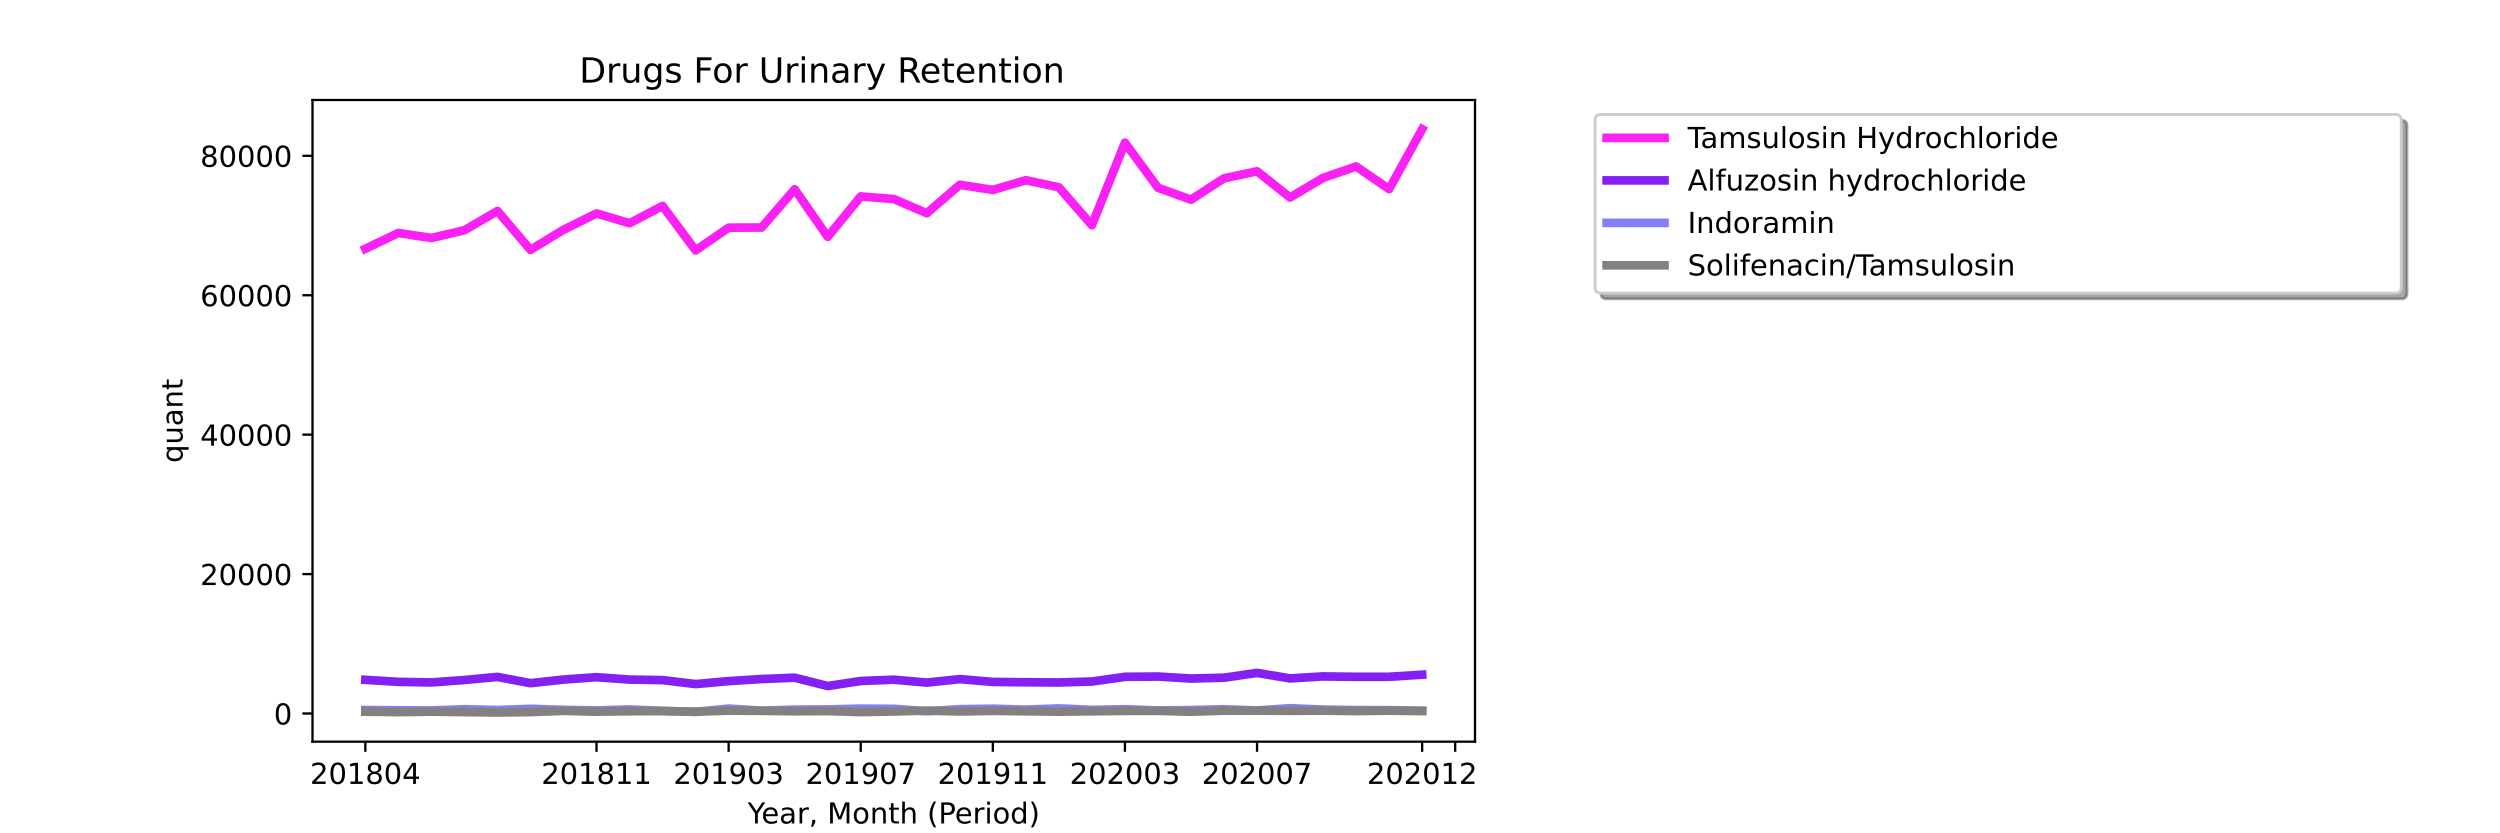 <?xml version="1.0" encoding="utf-8" standalone="no"?>
<!DOCTYPE svg PUBLIC "-//W3C//DTD SVG 1.1//EN"
  "http://www.w3.org/Graphics/SVG/1.1/DTD/svg11.dtd">
<!-- Created with matplotlib (https://matplotlib.org/) -->
<svg height="288pt" version="1.1" viewBox="0 0 864 288" width="864pt" xmlns="http://www.w3.org/2000/svg" xmlns:xlink="http://www.w3.org/1999/xlink">
 <defs>
  <style type="text/css">*{stroke-linecap:butt;stroke-linejoin:round;}</style>
 </defs>
 <g id="figure_1">
  <g id="patch_1">
   <path d="M 0 288 
L 864 288 
L 864 0 
L 0 0 
z
" style="fill:#ffffff;"/>
  </g>
  <g id="axes_1">
   <g id="patch_2">
    <path d="M 108 256.32 
L 509.76 256.32 
L 509.76 34.56 
L 108 34.56 
z
" style="fill:#ffffff;"/>
   </g>
   <g id="matplotlib.axis_1">
    <g id="xtick_1">
     <g id="line2d_1">
      <defs>
       <path d="M 0 0 
L 0 3.5 
" id="m5c13d65e2d" style="stroke:#000000;stroke-width:0.8;"/>
      </defs>
      <g>
       <use style="stroke:#000000;stroke-width:0.8;" x="126.262" xlink:href="#m5c13d65e2d" y="256.32"/>
      </g>
     </g>
     <g id="text_1">
      <!-- 201804 -->
      <g transform="translate(107.174 270.918)scale(0.1 -0.1)">
       <defs>
        <path d="M 19.188 8.297 
L 53.609 8.297 
L 53.609 0 
L 7.328 0 
L 7.328 8.297 
Q 12.938 14.109 22.625 23.891 
Q 32.328 33.688 34.812 36.531 
Q 39.547 41.844 41.422 45.531 
Q 43.312 49.219 43.312 52.781 
Q 43.312 58.594 39.234 62.25 
Q 35.156 65.922 28.609 65.922 
Q 23.969 65.922 18.812 64.312 
Q 13.672 62.703 7.812 59.422 
L 7.812 69.391 
Q 13.766 71.781 18.938 73 
Q 24.125 74.219 28.422 74.219 
Q 39.75 74.219 46.484 68.547 
Q 53.219 62.891 53.219 53.422 
Q 53.219 48.922 51.531 44.891 
Q 49.859 40.875 45.406 35.406 
Q 44.188 33.984 37.641 27.219 
Q 31.109 20.453 19.188 8.297 
z
" id="DejaVuSans-50"/>
        <path d="M 31.781 66.406 
Q 24.172 66.406 20.328 58.906 
Q 16.5 51.422 16.5 36.375 
Q 16.5 21.391 20.328 13.891 
Q 24.172 6.391 31.781 6.391 
Q 39.453 6.391 43.281 13.891 
Q 47.125 21.391 47.125 36.375 
Q 47.125 51.422 43.281 58.906 
Q 39.453 66.406 31.781 66.406 
z
M 31.781 74.219 
Q 44.047 74.219 50.516 64.516 
Q 56.984 54.828 56.984 36.375 
Q 56.984 17.969 50.516 8.266 
Q 44.047 -1.422 31.781 -1.422 
Q 19.531 -1.422 13.062 8.266 
Q 6.594 17.969 6.594 36.375 
Q 6.594 54.828 13.062 64.516 
Q 19.531 74.219 31.781 74.219 
z
" id="DejaVuSans-48"/>
        <path d="M 12.406 8.297 
L 28.516 8.297 
L 28.516 63.922 
L 10.984 60.406 
L 10.984 69.391 
L 28.422 72.906 
L 38.281 72.906 
L 38.281 8.297 
L 54.391 8.297 
L 54.391 0 
L 12.406 0 
z
" id="DejaVuSans-49"/>
        <path d="M 31.781 34.625 
Q 24.75 34.625 20.719 30.859 
Q 16.703 27.094 16.703 20.516 
Q 16.703 13.922 20.719 10.156 
Q 24.75 6.391 31.781 6.391 
Q 38.812 6.391 42.859 10.172 
Q 46.922 13.969 46.922 20.516 
Q 46.922 27.094 42.891 30.859 
Q 38.875 34.625 31.781 34.625 
z
M 21.922 38.812 
Q 15.578 40.375 12.031 44.719 
Q 8.5 49.078 8.5 55.328 
Q 8.5 64.062 14.719 69.141 
Q 20.953 74.219 31.781 74.219 
Q 42.672 74.219 48.875 69.141 
Q 55.078 64.062 55.078 55.328 
Q 55.078 49.078 51.531 44.719 
Q 48 40.375 41.703 38.812 
Q 48.828 37.156 52.797 32.312 
Q 56.781 27.484 56.781 20.516 
Q 56.781 9.906 50.312 4.234 
Q 43.844 -1.422 31.781 -1.422 
Q 19.734 -1.422 13.25 4.234 
Q 6.781 9.906 6.781 20.516 
Q 6.781 27.484 10.781 32.312 
Q 14.797 37.156 21.922 38.812 
z
M 18.312 54.391 
Q 18.312 48.734 21.844 45.562 
Q 25.391 42.391 31.781 42.391 
Q 38.141 42.391 41.719 45.562 
Q 45.312 48.734 45.312 54.391 
Q 45.312 60.062 41.719 63.234 
Q 38.141 66.406 31.781 66.406 
Q 25.391 66.406 21.844 63.234 
Q 18.312 60.062 18.312 54.391 
z
" id="DejaVuSans-56"/>
        <path d="M 37.797 64.312 
L 12.891 25.391 
L 37.797 25.391 
z
M 35.203 72.906 
L 47.609 72.906 
L 47.609 25.391 
L 58.016 25.391 
L 58.016 17.188 
L 47.609 17.188 
L 47.609 0 
L 37.797 0 
L 37.797 17.188 
L 4.891 17.188 
L 4.891 26.703 
z
" id="DejaVuSans-52"/>
       </defs>
       <use xlink:href="#DejaVuSans-50"/>
       <use x="63.623" xlink:href="#DejaVuSans-48"/>
       <use x="127.246" xlink:href="#DejaVuSans-49"/>
       <use x="190.869" xlink:href="#DejaVuSans-56"/>
       <use x="254.492" xlink:href="#DejaVuSans-48"/>
       <use x="318.115" xlink:href="#DejaVuSans-52"/>
      </g>
     </g>
    </g>
    <g id="xtick_2">
     <g id="line2d_2">
      <g>
       <use style="stroke:#000000;stroke-width:0.8;" x="206.157" xlink:href="#m5c13d65e2d" y="256.32"/>
      </g>
     </g>
     <g id="text_2">
      <!-- 201811 -->
      <g transform="translate(187.07 270.918)scale(0.1 -0.1)">
       <use xlink:href="#DejaVuSans-50"/>
       <use x="63.623" xlink:href="#DejaVuSans-48"/>
       <use x="127.246" xlink:href="#DejaVuSans-49"/>
       <use x="190.869" xlink:href="#DejaVuSans-56"/>
       <use x="254.492" xlink:href="#DejaVuSans-49"/>
       <use x="318.115" xlink:href="#DejaVuSans-49"/>
      </g>
     </g>
    </g>
    <g id="xtick_3">
     <g id="line2d_3">
      <g>
       <use style="stroke:#000000;stroke-width:0.8;" x="251.812" xlink:href="#m5c13d65e2d" y="256.32"/>
      </g>
     </g>
     <g id="text_3">
      <!-- 201903 -->
      <g transform="translate(232.724 270.918)scale(0.1 -0.1)">
       <defs>
        <path d="M 10.984 1.516 
L 10.984 10.5 
Q 14.703 8.734 18.5 7.812 
Q 22.312 6.891 25.984 6.891 
Q 35.75 6.891 40.891 13.453 
Q 46.047 20.016 46.781 33.406 
Q 43.953 29.203 39.594 26.953 
Q 35.25 24.703 29.984 24.703 
Q 19.047 24.703 12.672 31.312 
Q 6.297 37.938 6.297 49.422 
Q 6.297 60.641 12.938 67.422 
Q 19.578 74.219 30.609 74.219 
Q 43.266 74.219 49.922 64.516 
Q 56.594 54.828 56.594 36.375 
Q 56.594 19.141 48.406 8.859 
Q 40.234 -1.422 26.422 -1.422 
Q 22.703 -1.422 18.891 -0.688 
Q 15.094 0.047 10.984 1.516 
z
M 30.609 32.422 
Q 37.25 32.422 41.125 36.953 
Q 45.016 41.5 45.016 49.422 
Q 45.016 57.281 41.125 61.844 
Q 37.25 66.406 30.609 66.406 
Q 23.969 66.406 20.094 61.844 
Q 16.219 57.281 16.219 49.422 
Q 16.219 41.5 20.094 36.953 
Q 23.969 32.422 30.609 32.422 
z
" id="DejaVuSans-57"/>
        <path d="M 40.578 39.312 
Q 47.656 37.797 51.625 33 
Q 55.609 28.219 55.609 21.188 
Q 55.609 10.406 48.188 4.484 
Q 40.766 -1.422 27.094 -1.422 
Q 22.516 -1.422 17.656 -0.516 
Q 12.797 0.391 7.625 2.203 
L 7.625 11.719 
Q 11.719 9.328 16.594 8.109 
Q 21.484 6.891 26.812 6.891 
Q 36.078 6.891 40.938 10.547 
Q 45.797 14.203 45.797 21.188 
Q 45.797 27.641 41.281 31.266 
Q 36.766 34.906 28.719 34.906 
L 20.219 34.906 
L 20.219 43.016 
L 29.109 43.016 
Q 36.375 43.016 40.234 45.922 
Q 44.094 48.828 44.094 54.297 
Q 44.094 59.906 40.109 62.906 
Q 36.141 65.922 28.719 65.922 
Q 24.656 65.922 20.016 65.031 
Q 15.375 64.156 9.812 62.312 
L 9.812 71.094 
Q 15.438 72.656 20.344 73.438 
Q 25.25 74.219 29.594 74.219 
Q 40.828 74.219 47.359 69.109 
Q 53.906 64.016 53.906 55.328 
Q 53.906 49.266 50.438 45.094 
Q 46.969 40.922 40.578 39.312 
z
" id="DejaVuSans-51"/>
       </defs>
       <use xlink:href="#DejaVuSans-50"/>
       <use x="63.623" xlink:href="#DejaVuSans-48"/>
       <use x="127.246" xlink:href="#DejaVuSans-49"/>
       <use x="190.869" xlink:href="#DejaVuSans-57"/>
       <use x="254.492" xlink:href="#DejaVuSans-48"/>
       <use x="318.115" xlink:href="#DejaVuSans-51"/>
      </g>
     </g>
    </g>
    <g id="xtick_4">
     <g id="line2d_4">
      <g>
       <use style="stroke:#000000;stroke-width:0.8;" x="297.466" xlink:href="#m5c13d65e2d" y="256.32"/>
      </g>
     </g>
     <g id="text_4">
      <!-- 201907 -->
      <g transform="translate(278.379 270.918)scale(0.1 -0.1)">
       <defs>
        <path d="M 8.203 72.906 
L 55.078 72.906 
L 55.078 68.703 
L 28.609 0 
L 18.312 0 
L 43.219 64.594 
L 8.203 64.594 
z
" id="DejaVuSans-55"/>
       </defs>
       <use xlink:href="#DejaVuSans-50"/>
       <use x="63.623" xlink:href="#DejaVuSans-48"/>
       <use x="127.246" xlink:href="#DejaVuSans-49"/>
       <use x="190.869" xlink:href="#DejaVuSans-57"/>
       <use x="254.492" xlink:href="#DejaVuSans-48"/>
       <use x="318.115" xlink:href="#DejaVuSans-55"/>
      </g>
     </g>
    </g>
    <g id="xtick_5">
     <g id="line2d_5">
      <g>
       <use style="stroke:#000000;stroke-width:0.8;" x="343.121" xlink:href="#m5c13d65e2d" y="256.32"/>
      </g>
     </g>
     <g id="text_5">
      <!-- 201911 -->
      <g transform="translate(324.033 270.918)scale(0.1 -0.1)">
       <use xlink:href="#DejaVuSans-50"/>
       <use x="63.623" xlink:href="#DejaVuSans-48"/>
       <use x="127.246" xlink:href="#DejaVuSans-49"/>
       <use x="190.869" xlink:href="#DejaVuSans-57"/>
       <use x="254.492" xlink:href="#DejaVuSans-49"/>
       <use x="318.115" xlink:href="#DejaVuSans-49"/>
      </g>
     </g>
    </g>
    <g id="xtick_6">
     <g id="line2d_6">
      <g>
       <use style="stroke:#000000;stroke-width:0.8;" x="388.775" xlink:href="#m5c13d65e2d" y="256.32"/>
      </g>
     </g>
     <g id="text_6">
      <!-- 202003 -->
      <g transform="translate(369.688 270.918)scale(0.1 -0.1)">
       <use xlink:href="#DejaVuSans-50"/>
       <use x="63.623" xlink:href="#DejaVuSans-48"/>
       <use x="127.246" xlink:href="#DejaVuSans-50"/>
       <use x="190.869" xlink:href="#DejaVuSans-48"/>
       <use x="254.492" xlink:href="#DejaVuSans-48"/>
       <use x="318.115" xlink:href="#DejaVuSans-51"/>
      </g>
     </g>
    </g>
    <g id="xtick_7">
     <g id="line2d_7">
      <g>
       <use style="stroke:#000000;stroke-width:0.8;" x="434.43" xlink:href="#m5c13d65e2d" y="256.32"/>
      </g>
     </g>
     <g id="text_7">
      <!-- 202007 -->
      <g transform="translate(415.342 270.918)scale(0.1 -0.1)">
       <use xlink:href="#DejaVuSans-50"/>
       <use x="63.623" xlink:href="#DejaVuSans-48"/>
       <use x="127.246" xlink:href="#DejaVuSans-50"/>
       <use x="190.869" xlink:href="#DejaVuSans-48"/>
       <use x="254.492" xlink:href="#DejaVuSans-48"/>
       <use x="318.115" xlink:href="#DejaVuSans-55"/>
      </g>
     </g>
    </g>
    <g id="xtick_8">
     <g id="line2d_8">
      <g>
       <use style="stroke:#000000;stroke-width:0.8;" x="491.498" xlink:href="#m5c13d65e2d" y="256.32"/>
      </g>
     </g>
     <g id="text_8">
      <!-- 202012 -->
      <g transform="translate(472.411 270.918)scale(0.1 -0.1)">
       <use xlink:href="#DejaVuSans-50"/>
       <use x="63.623" xlink:href="#DejaVuSans-48"/>
       <use x="127.246" xlink:href="#DejaVuSans-50"/>
       <use x="190.869" xlink:href="#DejaVuSans-48"/>
       <use x="254.492" xlink:href="#DejaVuSans-49"/>
       <use x="318.115" xlink:href="#DejaVuSans-50"/>
      </g>
     </g>
    </g>
    <g id="xtick_9">
     <g id="line2d_9">
      <g>
       <use style="stroke:#000000;stroke-width:0.8;" x="502.912" xlink:href="#m5c13d65e2d" y="256.32"/>
      </g>
     </g>
    </g>
    <g id="text_9">
     <!-- Year, Month (Period) -->
     <g transform="translate(258.364 284.597)scale(0.1 -0.1)">
      <defs>
       <path d="M -0.203 72.906 
L 10.406 72.906 
L 30.609 42.922 
L 50.688 72.906 
L 61.281 72.906 
L 35.5 34.719 
L 35.5 0 
L 25.594 0 
L 25.594 34.719 
z
" id="DejaVuSans-89"/>
       <path d="M 56.203 29.594 
L 56.203 25.203 
L 14.891 25.203 
Q 15.484 15.922 20.484 11.062 
Q 25.484 6.203 34.422 6.203 
Q 39.594 6.203 44.453 7.469 
Q 49.312 8.734 54.109 11.281 
L 54.109 2.781 
Q 49.266 0.734 44.188 -0.344 
Q 39.109 -1.422 33.891 -1.422 
Q 20.797 -1.422 13.156 6.188 
Q 5.516 13.812 5.516 26.812 
Q 5.516 40.234 12.766 48.109 
Q 20.016 56 32.328 56 
Q 43.359 56 49.781 48.891 
Q 56.203 41.797 56.203 29.594 
z
M 47.219 32.234 
Q 47.125 39.594 43.094 43.984 
Q 39.062 48.391 32.422 48.391 
Q 24.906 48.391 20.391 44.141 
Q 15.875 39.891 15.188 32.172 
z
" id="DejaVuSans-101"/>
       <path d="M 34.281 27.484 
Q 23.391 27.484 19.188 25 
Q 14.984 22.516 14.984 16.5 
Q 14.984 11.719 18.141 8.906 
Q 21.297 6.109 26.703 6.109 
Q 34.188 6.109 38.703 11.406 
Q 43.219 16.703 43.219 25.484 
L 43.219 27.484 
z
M 52.203 31.203 
L 52.203 0 
L 43.219 0 
L 43.219 8.297 
Q 40.141 3.328 35.547 0.953 
Q 30.953 -1.422 24.312 -1.422 
Q 15.922 -1.422 10.953 3.297 
Q 6 8.016 6 15.922 
Q 6 25.141 12.172 29.828 
Q 18.359 34.516 30.609 34.516 
L 43.219 34.516 
L 43.219 35.406 
Q 43.219 41.609 39.141 45 
Q 35.062 48.391 27.688 48.391 
Q 23 48.391 18.547 47.266 
Q 14.109 46.141 10.016 43.891 
L 10.016 52.203 
Q 14.938 54.109 19.578 55.047 
Q 24.219 56 28.609 56 
Q 40.484 56 46.344 49.844 
Q 52.203 43.703 52.203 31.203 
z
" id="DejaVuSans-97"/>
       <path d="M 41.109 46.297 
Q 39.594 47.172 37.812 47.578 
Q 36.031 48 33.891 48 
Q 26.266 48 22.188 43.047 
Q 18.109 38.094 18.109 28.812 
L 18.109 0 
L 9.078 0 
L 9.078 54.688 
L 18.109 54.688 
L 18.109 46.188 
Q 20.953 51.172 25.484 53.578 
Q 30.031 56 36.531 56 
Q 37.453 56 38.578 55.875 
Q 39.703 55.766 41.062 55.516 
z
" id="DejaVuSans-114"/>
       <path d="M 11.719 12.406 
L 22.016 12.406 
L 22.016 4 
L 14.016 -11.625 
L 7.719 -11.625 
L 11.719 4 
z
" id="DejaVuSans-44"/>
       <path id="DejaVuSans-32"/>
       <path d="M 9.812 72.906 
L 24.516 72.906 
L 43.109 23.297 
L 61.812 72.906 
L 76.516 72.906 
L 76.516 0 
L 66.891 0 
L 66.891 64.016 
L 48.094 14.016 
L 38.188 14.016 
L 19.391 64.016 
L 19.391 0 
L 9.812 0 
z
" id="DejaVuSans-77"/>
       <path d="M 30.609 48.391 
Q 23.391 48.391 19.188 42.75 
Q 14.984 37.109 14.984 27.297 
Q 14.984 17.484 19.156 11.844 
Q 23.344 6.203 30.609 6.203 
Q 37.797 6.203 41.984 11.859 
Q 46.188 17.531 46.188 27.297 
Q 46.188 37.016 41.984 42.703 
Q 37.797 48.391 30.609 48.391 
z
M 30.609 56 
Q 42.328 56 49.016 48.375 
Q 55.719 40.766 55.719 27.297 
Q 55.719 13.875 49.016 6.219 
Q 42.328 -1.422 30.609 -1.422 
Q 18.844 -1.422 12.172 6.219 
Q 5.516 13.875 5.516 27.297 
Q 5.516 40.766 12.172 48.375 
Q 18.844 56 30.609 56 
z
" id="DejaVuSans-111"/>
       <path d="M 54.891 33.016 
L 54.891 0 
L 45.906 0 
L 45.906 32.719 
Q 45.906 40.484 42.875 44.328 
Q 39.844 48.188 33.797 48.188 
Q 26.516 48.188 22.312 43.547 
Q 18.109 38.922 18.109 30.906 
L 18.109 0 
L 9.078 0 
L 9.078 54.688 
L 18.109 54.688 
L 18.109 46.188 
Q 21.344 51.125 25.703 53.562 
Q 30.078 56 35.797 56 
Q 45.219 56 50.047 50.172 
Q 54.891 44.344 54.891 33.016 
z
" id="DejaVuSans-110"/>
       <path d="M 18.312 70.219 
L 18.312 54.688 
L 36.812 54.688 
L 36.812 47.703 
L 18.312 47.703 
L 18.312 18.016 
Q 18.312 11.328 20.141 9.422 
Q 21.969 7.516 27.594 7.516 
L 36.812 7.516 
L 36.812 0 
L 27.594 0 
Q 17.188 0 13.234 3.875 
Q 9.281 7.766 9.281 18.016 
L 9.281 47.703 
L 2.688 47.703 
L 2.688 54.688 
L 9.281 54.688 
L 9.281 70.219 
z
" id="DejaVuSans-116"/>
       <path d="M 54.891 33.016 
L 54.891 0 
L 45.906 0 
L 45.906 32.719 
Q 45.906 40.484 42.875 44.328 
Q 39.844 48.188 33.797 48.188 
Q 26.516 48.188 22.312 43.547 
Q 18.109 38.922 18.109 30.906 
L 18.109 0 
L 9.078 0 
L 9.078 75.984 
L 18.109 75.984 
L 18.109 46.188 
Q 21.344 51.125 25.703 53.562 
Q 30.078 56 35.797 56 
Q 45.219 56 50.047 50.172 
Q 54.891 44.344 54.891 33.016 
z
" id="DejaVuSans-104"/>
       <path d="M 31 75.875 
Q 24.469 64.656 21.281 53.656 
Q 18.109 42.672 18.109 31.391 
Q 18.109 20.125 21.312 9.062 
Q 24.516 -2 31 -13.188 
L 23.188 -13.188 
Q 15.875 -1.703 12.234 9.375 
Q 8.594 20.453 8.594 31.391 
Q 8.594 42.281 12.203 53.312 
Q 15.828 64.359 23.188 75.875 
z
" id="DejaVuSans-40"/>
       <path d="M 19.672 64.797 
L 19.672 37.406 
L 32.078 37.406 
Q 38.969 37.406 42.719 40.969 
Q 46.484 44.531 46.484 51.125 
Q 46.484 57.672 42.719 61.234 
Q 38.969 64.797 32.078 64.797 
z
M 9.812 72.906 
L 32.078 72.906 
Q 44.344 72.906 50.609 67.359 
Q 56.891 61.812 56.891 51.125 
Q 56.891 40.328 50.609 34.812 
Q 44.344 29.297 32.078 29.297 
L 19.672 29.297 
L 19.672 0 
L 9.812 0 
z
" id="DejaVuSans-80"/>
       <path d="M 9.422 54.688 
L 18.406 54.688 
L 18.406 0 
L 9.422 0 
z
M 9.422 75.984 
L 18.406 75.984 
L 18.406 64.594 
L 9.422 64.594 
z
" id="DejaVuSans-105"/>
       <path d="M 45.406 46.391 
L 45.406 75.984 
L 54.391 75.984 
L 54.391 0 
L 45.406 0 
L 45.406 8.203 
Q 42.578 3.328 38.25 0.953 
Q 33.938 -1.422 27.875 -1.422 
Q 17.969 -1.422 11.734 6.484 
Q 5.516 14.406 5.516 27.297 
Q 5.516 40.188 11.734 48.094 
Q 17.969 56 27.875 56 
Q 33.938 56 38.25 53.625 
Q 42.578 51.266 45.406 46.391 
z
M 14.797 27.297 
Q 14.797 17.391 18.875 11.75 
Q 22.953 6.109 30.078 6.109 
Q 37.203 6.109 41.297 11.75 
Q 45.406 17.391 45.406 27.297 
Q 45.406 37.203 41.297 42.844 
Q 37.203 48.484 30.078 48.484 
Q 22.953 48.484 18.875 42.844 
Q 14.797 37.203 14.797 27.297 
z
" id="DejaVuSans-100"/>
       <path d="M 8.016 75.875 
L 15.828 75.875 
Q 23.141 64.359 26.781 53.312 
Q 30.422 42.281 30.422 31.391 
Q 30.422 20.453 26.781 9.375 
Q 23.141 -1.703 15.828 -13.188 
L 8.016 -13.188 
Q 14.5 -2 17.703 9.062 
Q 20.906 20.125 20.906 31.391 
Q 20.906 42.672 17.703 53.656 
Q 14.5 64.656 8.016 75.875 
z
" id="DejaVuSans-41"/>
      </defs>
      <use xlink:href="#DejaVuSans-89"/>
      <use x="47.834" xlink:href="#DejaVuSans-101"/>
      <use x="109.357" xlink:href="#DejaVuSans-97"/>
      <use x="170.637" xlink:href="#DejaVuSans-114"/>
      <use x="211.75" xlink:href="#DejaVuSans-44"/>
      <use x="243.537" xlink:href="#DejaVuSans-32"/>
      <use x="275.324" xlink:href="#DejaVuSans-77"/>
      <use x="361.604" xlink:href="#DejaVuSans-111"/>
      <use x="422.785" xlink:href="#DejaVuSans-110"/>
      <use x="486.164" xlink:href="#DejaVuSans-116"/>
      <use x="525.373" xlink:href="#DejaVuSans-104"/>
      <use x="588.752" xlink:href="#DejaVuSans-32"/>
      <use x="620.539" xlink:href="#DejaVuSans-40"/>
      <use x="659.553" xlink:href="#DejaVuSans-80"/>
      <use x="716.23" xlink:href="#DejaVuSans-101"/>
      <use x="777.754" xlink:href="#DejaVuSans-114"/>
      <use x="818.867" xlink:href="#DejaVuSans-105"/>
      <use x="846.65" xlink:href="#DejaVuSans-111"/>
      <use x="907.832" xlink:href="#DejaVuSans-100"/>
      <use x="971.309" xlink:href="#DejaVuSans-41"/>
     </g>
    </g>
   </g>
   <g id="matplotlib.axis_2">
    <g id="ytick_1">
     <g id="line2d_10">
      <defs>
       <path d="M 0 0 
L -3.5 0 
" id="m12cbd16303" style="stroke:#000000;stroke-width:0.8;"/>
      </defs>
      <g>
       <use style="stroke:#000000;stroke-width:0.8;" x="108" xlink:href="#m12cbd16303" y="246.587"/>
      </g>
     </g>
     <g id="text_10">
      <!-- 0 -->
      <g transform="translate(94.638 250.386)scale(0.1 -0.1)">
       <use xlink:href="#DejaVuSans-48"/>
      </g>
     </g>
    </g>
    <g id="ytick_2">
     <g id="line2d_11">
      <g>
       <use style="stroke:#000000;stroke-width:0.8;" x="108" xlink:href="#m12cbd16303" y="198.402"/>
      </g>
     </g>
     <g id="text_11">
      <!-- 20000 -->
      <g transform="translate(69.188 202.201)scale(0.1 -0.1)">
       <use xlink:href="#DejaVuSans-50"/>
       <use x="63.623" xlink:href="#DejaVuSans-48"/>
       <use x="127.246" xlink:href="#DejaVuSans-48"/>
       <use x="190.869" xlink:href="#DejaVuSans-48"/>
       <use x="254.492" xlink:href="#DejaVuSans-48"/>
      </g>
     </g>
    </g>
    <g id="ytick_3">
     <g id="line2d_12">
      <g>
       <use style="stroke:#000000;stroke-width:0.8;" x="108" xlink:href="#m12cbd16303" y="150.216"/>
      </g>
     </g>
     <g id="text_12">
      <!-- 40000 -->
      <g transform="translate(69.188 154.016)scale(0.1 -0.1)">
       <use xlink:href="#DejaVuSans-52"/>
       <use x="63.623" xlink:href="#DejaVuSans-48"/>
       <use x="127.246" xlink:href="#DejaVuSans-48"/>
       <use x="190.869" xlink:href="#DejaVuSans-48"/>
       <use x="254.492" xlink:href="#DejaVuSans-48"/>
      </g>
     </g>
    </g>
    <g id="ytick_4">
     <g id="line2d_13">
      <g>
       <use style="stroke:#000000;stroke-width:0.8;" x="108" xlink:href="#m12cbd16303" y="102.031"/>
      </g>
     </g>
     <g id="text_13">
      <!-- 60000 -->
      <g transform="translate(69.188 105.83)scale(0.1 -0.1)">
       <defs>
        <path d="M 33.016 40.375 
Q 26.375 40.375 22.484 35.828 
Q 18.609 31.297 18.609 23.391 
Q 18.609 15.531 22.484 10.953 
Q 26.375 6.391 33.016 6.391 
Q 39.656 6.391 43.531 10.953 
Q 47.406 15.531 47.406 23.391 
Q 47.406 31.297 43.531 35.828 
Q 39.656 40.375 33.016 40.375 
z
M 52.594 71.297 
L 52.594 62.312 
Q 48.875 64.062 45.094 64.984 
Q 41.312 65.922 37.594 65.922 
Q 27.828 65.922 22.672 59.328 
Q 17.531 52.734 16.797 39.406 
Q 19.672 43.656 24.016 45.922 
Q 28.375 48.188 33.594 48.188 
Q 44.578 48.188 50.953 41.516 
Q 57.328 34.859 57.328 23.391 
Q 57.328 12.156 50.688 5.359 
Q 44.047 -1.422 33.016 -1.422 
Q 20.359 -1.422 13.672 8.266 
Q 6.984 17.969 6.984 36.375 
Q 6.984 53.656 15.188 63.938 
Q 23.391 74.219 37.203 74.219 
Q 40.922 74.219 44.703 73.484 
Q 48.484 72.75 52.594 71.297 
z
" id="DejaVuSans-54"/>
       </defs>
       <use xlink:href="#DejaVuSans-54"/>
       <use x="63.623" xlink:href="#DejaVuSans-48"/>
       <use x="127.246" xlink:href="#DejaVuSans-48"/>
       <use x="190.869" xlink:href="#DejaVuSans-48"/>
       <use x="254.492" xlink:href="#DejaVuSans-48"/>
      </g>
     </g>
    </g>
    <g id="ytick_5">
     <g id="line2d_14">
      <g>
       <use style="stroke:#000000;stroke-width:0.8;" x="108" xlink:href="#m12cbd16303" y="53.846"/>
      </g>
     </g>
     <g id="text_14">
      <!-- 80000 -->
      <g transform="translate(69.188 57.645)scale(0.1 -0.1)">
       <use xlink:href="#DejaVuSans-56"/>
       <use x="63.623" xlink:href="#DejaVuSans-48"/>
       <use x="127.246" xlink:href="#DejaVuSans-48"/>
       <use x="190.869" xlink:href="#DejaVuSans-48"/>
       <use x="254.492" xlink:href="#DejaVuSans-48"/>
      </g>
     </g>
    </g>
    <g id="text_15">
     <!-- quant -->
     <g transform="translate(63.108 159.976)rotate(-90)scale(0.1 -0.1)">
      <defs>
       <path d="M 14.797 27.297 
Q 14.797 17.391 18.875 11.75 
Q 22.953 6.109 30.078 6.109 
Q 37.203 6.109 41.297 11.75 
Q 45.406 17.391 45.406 27.297 
Q 45.406 37.203 41.297 42.844 
Q 37.203 48.484 30.078 48.484 
Q 22.953 48.484 18.875 42.844 
Q 14.797 37.203 14.797 27.297 
z
M 45.406 8.203 
Q 42.578 3.328 38.25 0.953 
Q 33.938 -1.422 27.875 -1.422 
Q 17.969 -1.422 11.734 6.484 
Q 5.516 14.406 5.516 27.297 
Q 5.516 40.188 11.734 48.094 
Q 17.969 56 27.875 56 
Q 33.938 56 38.25 53.625 
Q 42.578 51.266 45.406 46.391 
L 45.406 54.688 
L 54.391 54.688 
L 54.391 -20.797 
L 45.406 -20.797 
z
" id="DejaVuSans-113"/>
       <path d="M 8.5 21.578 
L 8.5 54.688 
L 17.484 54.688 
L 17.484 21.922 
Q 17.484 14.156 20.5 10.266 
Q 23.531 6.391 29.594 6.391 
Q 36.859 6.391 41.078 11.031 
Q 45.312 15.672 45.312 23.688 
L 45.312 54.688 
L 54.297 54.688 
L 54.297 0 
L 45.312 0 
L 45.312 8.406 
Q 42.047 3.422 37.719 1 
Q 33.406 -1.422 27.688 -1.422 
Q 18.266 -1.422 13.375 4.438 
Q 8.5 10.297 8.5 21.578 
z
M 31.109 56 
z
" id="DejaVuSans-117"/>
      </defs>
      <use xlink:href="#DejaVuSans-113"/>
      <use x="63.477" xlink:href="#DejaVuSans-117"/>
      <use x="126.855" xlink:href="#DejaVuSans-97"/>
      <use x="188.135" xlink:href="#DejaVuSans-110"/>
      <use x="251.514" xlink:href="#DejaVuSans-116"/>
     </g>
    </g>
   </g>
   <g id="line2d_15">
    <path clip-path="url(#p80c9773615)" d="M 126.262 85.976 
L 137.675 80.514 
L 149.089 82.246 
L 160.503 79.567 
L 171.916 72.922 
L 183.33 86.337 
L 194.744 79.415 
L 206.157 73.766 
L 217.571 77.139 
L 228.985 71.185 
L 240.398 86.542 
L 251.812 78.685 
L 263.225 78.63 
L 274.639 65.413 
L 286.053 81.837 
L 297.466 67.897 
L 308.88 68.788 
L 320.294 73.679 
L 331.707 63.866 
L 343.121 65.637 
L 354.535 62.278 
L 365.948 64.733 
L 377.362 77.828 
L 388.775 49.321 
L 400.189 64.875 
L 411.603 69.01 
L 423.016 61.611 
L 434.43 59.197 
L 445.844 68.251 
L 457.257 61.481 
L 468.671 57.525 
L 480.085 65.36 
L 491.498 44.64 
" style="fill:none;stroke:#fb20f3;stroke-linecap:square;stroke-width:3;"/>
   </g>
   <g id="line2d_16">
    <path clip-path="url(#p80c9773615)" d="M 126.262 234.96 
L 137.675 235.649 
L 149.089 235.851 
L 160.503 235.013 
L 171.916 233.933 
L 183.33 236.102 
L 194.744 234.851 
L 206.157 234.037 
L 217.571 234.863 
L 228.985 235.047 
L 240.398 236.415 
L 251.812 235.393 
L 263.225 234.678 
L 274.639 234.206 
L 286.053 237.09 
L 297.466 235.35 
L 308.88 234.902 
L 320.294 235.904 
L 331.707 234.7 
L 343.121 235.673 
L 354.535 235.793 
L 365.948 235.861 
L 377.362 235.531 
L 388.775 233.914 
L 400.189 233.813 
L 411.603 234.502 
L 423.016 234.218 
L 434.43 232.551 
L 445.844 234.459 
L 457.257 233.77 
L 468.671 233.909 
L 480.085 233.895 
L 491.498 233.167 
" style="fill:none;stroke:#8420f3;stroke-linecap:square;stroke-width:3;"/>
   </g>
   <g id="line2d_17">
    <path clip-path="url(#p80c9773615)" d="M 126.262 245.387 
L 137.675 245.464 
L 149.089 245.527 
L 160.503 245.112 
L 171.916 245.382 
L 183.33 244.968 
L 194.744 245.32 
L 206.157 245.532 
L 217.571 245.175 
L 228.985 245.676 
L 240.398 246.023 
L 251.812 244.891 
L 263.225 245.599 
L 274.639 245.25 
L 286.053 245.175 
L 297.466 244.905 
L 308.88 244.968 
L 320.294 245.814 
L 331.707 245.093 
L 343.121 244.929 
L 354.535 245.252 
L 365.948 244.823 
L 377.362 245.334 
L 388.775 245.112 
L 400.189 245.536 
L 411.603 245.406 
L 423.016 245.127 
L 434.43 245.546 
L 445.844 244.751 
L 457.257 245.238 
L 468.671 245.406 
L 480.085 245.433 
L 491.498 245.614 
" style="fill:none;stroke:#8480f3;stroke-linecap:square;stroke-width:3;"/>
   </g>
   <g id="line2d_18">
    <path clip-path="url(#p80c9773615)" d="M 126.262 245.956 
L 137.675 246.105 
L 149.089 245.951 
L 160.503 246.095 
L 171.916 246.24 
L 183.33 246.095 
L 194.744 245.667 
L 206.157 245.951 
L 217.571 245.811 
L 228.985 245.744 
L 240.398 245.951 
L 251.812 245.599 
L 263.225 245.671 
L 274.639 245.816 
L 286.053 245.744 
L 297.466 246.095 
L 308.88 245.883 
L 320.294 245.599 
L 331.707 245.888 
L 343.121 245.681 
L 354.535 245.821 
L 365.948 245.951 
L 377.362 245.821 
L 388.775 245.686 
L 400.189 245.676 
L 411.603 245.961 
L 423.016 245.609 
L 434.43 245.599 
L 445.844 245.667 
L 457.257 245.599 
L 468.671 245.749 
L 480.085 245.609 
L 491.498 245.739 
" style="fill:none;stroke:#84807f;stroke-linecap:square;stroke-width:3;"/>
   </g>
   <g id="patch_3">
    <path d="M 108 256.32 
L 108 34.56 
" style="fill:none;stroke:#000000;stroke-linecap:square;stroke-linejoin:miter;stroke-width:0.8;"/>
   </g>
   <g id="patch_4">
    <path d="M 509.76 256.32 
L 509.76 34.56 
" style="fill:none;stroke:#000000;stroke-linecap:square;stroke-linejoin:miter;stroke-width:0.8;"/>
   </g>
   <g id="patch_5">
    <path d="M 108 256.32 
L 509.76 256.32 
" style="fill:none;stroke:#000000;stroke-linecap:square;stroke-linejoin:miter;stroke-width:0.8;"/>
   </g>
   <g id="patch_6">
    <path d="M 108 34.56 
L 509.76 34.56 
" style="fill:none;stroke:#000000;stroke-linecap:square;stroke-linejoin:miter;stroke-width:0.8;"/>
   </g>
   <g id="text_16">
    <!-- Drugs For Urinary Retention              -->
    <g transform="translate(200.223 28.56)scale(0.12 -0.12)">
     <defs>
      <path d="M 19.672 64.797 
L 19.672 8.109 
L 31.594 8.109 
Q 46.688 8.109 53.688 14.938 
Q 60.688 21.781 60.688 36.531 
Q 60.688 51.172 53.688 57.984 
Q 46.688 64.797 31.594 64.797 
z
M 9.812 72.906 
L 30.078 72.906 
Q 51.266 72.906 61.172 64.094 
Q 71.094 55.281 71.094 36.531 
Q 71.094 17.672 61.125 8.828 
Q 51.172 0 30.078 0 
L 9.812 0 
z
" id="DejaVuSans-68"/>
      <path d="M 45.406 27.984 
Q 45.406 37.75 41.375 43.109 
Q 37.359 48.484 30.078 48.484 
Q 22.859 48.484 18.828 43.109 
Q 14.797 37.75 14.797 27.984 
Q 14.797 18.266 18.828 12.891 
Q 22.859 7.516 30.078 7.516 
Q 37.359 7.516 41.375 12.891 
Q 45.406 18.266 45.406 27.984 
z
M 54.391 6.781 
Q 54.391 -7.172 48.188 -13.984 
Q 42 -20.797 29.203 -20.797 
Q 24.469 -20.797 20.266 -20.094 
Q 16.062 -19.391 12.109 -17.922 
L 12.109 -9.188 
Q 16.062 -11.328 19.922 -12.344 
Q 23.781 -13.375 27.781 -13.375 
Q 36.625 -13.375 41.016 -8.766 
Q 45.406 -4.156 45.406 5.172 
L 45.406 9.625 
Q 42.625 4.781 38.281 2.391 
Q 33.938 0 27.875 0 
Q 17.828 0 11.672 7.656 
Q 5.516 15.328 5.516 27.984 
Q 5.516 40.672 11.672 48.328 
Q 17.828 56 27.875 56 
Q 33.938 56 38.281 53.609 
Q 42.625 51.219 45.406 46.391 
L 45.406 54.688 
L 54.391 54.688 
z
" id="DejaVuSans-103"/>
      <path d="M 44.281 53.078 
L 44.281 44.578 
Q 40.484 46.531 36.375 47.5 
Q 32.281 48.484 27.875 48.484 
Q 21.188 48.484 17.844 46.438 
Q 14.5 44.391 14.5 40.281 
Q 14.5 37.156 16.891 35.375 
Q 19.281 33.594 26.516 31.984 
L 29.594 31.297 
Q 39.156 29.25 43.188 25.516 
Q 47.219 21.781 47.219 15.094 
Q 47.219 7.469 41.188 3.016 
Q 35.156 -1.422 24.609 -1.422 
Q 20.219 -1.422 15.453 -0.562 
Q 10.688 0.297 5.422 2 
L 5.422 11.281 
Q 10.406 8.688 15.234 7.391 
Q 20.062 6.109 24.812 6.109 
Q 31.156 6.109 34.562 8.281 
Q 37.984 10.453 37.984 14.406 
Q 37.984 18.062 35.516 20.016 
Q 33.062 21.969 24.703 23.781 
L 21.578 24.516 
Q 13.234 26.266 9.516 29.906 
Q 5.812 33.547 5.812 39.891 
Q 5.812 47.609 11.281 51.797 
Q 16.75 56 26.812 56 
Q 31.781 56 36.172 55.266 
Q 40.578 54.547 44.281 53.078 
z
" id="DejaVuSans-115"/>
      <path d="M 9.812 72.906 
L 51.703 72.906 
L 51.703 64.594 
L 19.672 64.594 
L 19.672 43.109 
L 48.578 43.109 
L 48.578 34.812 
L 19.672 34.812 
L 19.672 0 
L 9.812 0 
z
" id="DejaVuSans-70"/>
      <path d="M 8.688 72.906 
L 18.609 72.906 
L 18.609 28.609 
Q 18.609 16.891 22.844 11.734 
Q 27.094 6.594 36.625 6.594 
Q 46.094 6.594 50.344 11.734 
Q 54.594 16.891 54.594 28.609 
L 54.594 72.906 
L 64.5 72.906 
L 64.5 27.391 
Q 64.5 13.141 57.438 5.859 
Q 50.391 -1.422 36.625 -1.422 
Q 22.797 -1.422 15.734 5.859 
Q 8.688 13.141 8.688 27.391 
z
" id="DejaVuSans-85"/>
      <path d="M 32.172 -5.078 
Q 28.375 -14.844 24.75 -17.812 
Q 21.141 -20.797 15.094 -20.797 
L 7.906 -20.797 
L 7.906 -13.281 
L 13.188 -13.281 
Q 16.891 -13.281 18.938 -11.516 
Q 21 -9.766 23.484 -3.219 
L 25.094 0.875 
L 2.984 54.688 
L 12.5 54.688 
L 29.594 11.922 
L 46.688 54.688 
L 56.203 54.688 
z
" id="DejaVuSans-121"/>
      <path d="M 44.391 34.188 
Q 47.562 33.109 50.562 29.594 
Q 53.562 26.078 56.594 19.922 
L 66.609 0 
L 56 0 
L 46.688 18.703 
Q 43.062 26.031 39.672 28.422 
Q 36.281 30.812 30.422 30.812 
L 19.672 30.812 
L 19.672 0 
L 9.812 0 
L 9.812 72.906 
L 32.078 72.906 
Q 44.578 72.906 50.734 67.672 
Q 56.891 62.453 56.891 51.906 
Q 56.891 45.016 53.688 40.469 
Q 50.484 35.938 44.391 34.188 
z
M 19.672 64.797 
L 19.672 38.922 
L 32.078 38.922 
Q 39.203 38.922 42.844 42.219 
Q 46.484 45.516 46.484 51.906 
Q 46.484 58.297 42.844 61.547 
Q 39.203 64.797 32.078 64.797 
z
" id="DejaVuSans-82"/>
     </defs>
     <use xlink:href="#DejaVuSans-68"/>
     <use x="77.002" xlink:href="#DejaVuSans-114"/>
     <use x="118.115" xlink:href="#DejaVuSans-117"/>
     <use x="181.494" xlink:href="#DejaVuSans-103"/>
     <use x="244.971" xlink:href="#DejaVuSans-115"/>
     <use x="297.07" xlink:href="#DejaVuSans-32"/>
     <use x="328.857" xlink:href="#DejaVuSans-70"/>
     <use x="382.752" xlink:href="#DejaVuSans-111"/>
     <use x="443.934" xlink:href="#DejaVuSans-114"/>
     <use x="485.047" xlink:href="#DejaVuSans-32"/>
     <use x="516.834" xlink:href="#DejaVuSans-85"/>
     <use x="590.027" xlink:href="#DejaVuSans-114"/>
     <use x="631.141" xlink:href="#DejaVuSans-105"/>
     <use x="658.924" xlink:href="#DejaVuSans-110"/>
     <use x="722.303" xlink:href="#DejaVuSans-97"/>
     <use x="783.582" xlink:href="#DejaVuSans-114"/>
     <use x="824.695" xlink:href="#DejaVuSans-121"/>
     <use x="883.875" xlink:href="#DejaVuSans-32"/>
     <use x="915.662" xlink:href="#DejaVuSans-82"/>
     <use x="980.645" xlink:href="#DejaVuSans-101"/>
     <use x="1042.168" xlink:href="#DejaVuSans-116"/>
     <use x="1081.377" xlink:href="#DejaVuSans-101"/>
     <use x="1142.9" xlink:href="#DejaVuSans-110"/>
     <use x="1206.279" xlink:href="#DejaVuSans-116"/>
     <use x="1245.488" xlink:href="#DejaVuSans-105"/>
     <use x="1273.271" xlink:href="#DejaVuSans-111"/>
     <use x="1334.453" xlink:href="#DejaVuSans-110"/>
     <use x="1397.832" xlink:href="#DejaVuSans-32"/>
     <use x="1429.619" xlink:href="#DejaVuSans-32"/>
     <use x="1461.406" xlink:href="#DejaVuSans-32"/>
     <use x="1493.193" xlink:href="#DejaVuSans-32"/>
     <use x="1524.98" xlink:href="#DejaVuSans-32"/>
     <use x="1556.768" xlink:href="#DejaVuSans-32"/>
     <use x="1588.555" xlink:href="#DejaVuSans-32"/>
     <use x="1620.342" xlink:href="#DejaVuSans-32"/>
     <use x="1652.129" xlink:href="#DejaVuSans-32"/>
     <use x="1683.916" xlink:href="#DejaVuSans-32"/>
     <use x="1715.703" xlink:href="#DejaVuSans-32"/>
     <use x="1747.49" xlink:href="#DejaVuSans-32"/>
     <use x="1779.277" xlink:href="#DejaVuSans-32"/>
    </g>
   </g>
   <g id="legend_1">
    <g id="patch_7">
     <path d="M 555.251 103.272 
L 829.853 103.272 
Q 831.853 103.272 831.853 101.272 
L 831.853 43.56 
Q 831.853 41.56 829.853 41.56 
L 555.251 41.56 
Q 553.251 41.56 553.251 43.56 
L 553.251 101.272 
Q 553.251 103.272 555.251 103.272 
z
" style="fill:#4c4c4c;opacity:0.5;stroke:#4c4c4c;stroke-linejoin:miter;"/>
    </g>
    <g id="patch_8">
     <path d="M 553.251 101.272 
L 827.853 101.272 
Q 829.853 101.272 829.853 99.272 
L 829.853 41.56 
Q 829.853 39.56 827.853 39.56 
L 553.251 39.56 
Q 551.251 39.56 551.251 41.56 
L 551.251 99.272 
Q 551.251 101.272 553.251 101.272 
z
" style="fill:#ffffff;stroke:#cccccc;stroke-linejoin:miter;"/>
    </g>
    <g id="line2d_19">
     <path d="M 555.251 47.658 
L 575.251 47.658 
" style="fill:none;stroke:#fb20f3;stroke-linecap:square;stroke-width:3;"/>
    </g>
    <g id="line2d_20"/>
    <g id="text_17">
     <!-- Tamsulosin Hydrochloride                                     -->
     <g transform="translate(583.251 51.158)scale(0.1 -0.1)">
      <defs>
       <path d="M -0.297 72.906 
L 61.375 72.906 
L 61.375 64.594 
L 35.5 64.594 
L 35.5 0 
L 25.594 0 
L 25.594 64.594 
L -0.297 64.594 
z
" id="DejaVuSans-84"/>
       <path d="M 52 44.188 
Q 55.375 50.25 60.062 53.125 
Q 64.75 56 71.094 56 
Q 79.641 56 84.281 50.016 
Q 88.922 44.047 88.922 33.016 
L 88.922 0 
L 79.891 0 
L 79.891 32.719 
Q 79.891 40.578 77.094 44.375 
Q 74.312 48.188 68.609 48.188 
Q 61.625 48.188 57.562 43.547 
Q 53.516 38.922 53.516 30.906 
L 53.516 0 
L 44.484 0 
L 44.484 32.719 
Q 44.484 40.625 41.703 44.406 
Q 38.922 48.188 33.109 48.188 
Q 26.219 48.188 22.156 43.531 
Q 18.109 38.875 18.109 30.906 
L 18.109 0 
L 9.078 0 
L 9.078 54.688 
L 18.109 54.688 
L 18.109 46.188 
Q 21.188 51.219 25.484 53.609 
Q 29.781 56 35.688 56 
Q 41.656 56 45.828 52.969 
Q 50 49.953 52 44.188 
z
" id="DejaVuSans-109"/>
       <path d="M 9.422 75.984 
L 18.406 75.984 
L 18.406 0 
L 9.422 0 
z
" id="DejaVuSans-108"/>
       <path d="M 9.812 72.906 
L 19.672 72.906 
L 19.672 43.016 
L 55.516 43.016 
L 55.516 72.906 
L 65.375 72.906 
L 65.375 0 
L 55.516 0 
L 55.516 34.719 
L 19.672 34.719 
L 19.672 0 
L 9.812 0 
z
" id="DejaVuSans-72"/>
       <path d="M 48.781 52.594 
L 48.781 44.188 
Q 44.969 46.297 41.141 47.344 
Q 37.312 48.391 33.406 48.391 
Q 24.656 48.391 19.812 42.844 
Q 14.984 37.312 14.984 27.297 
Q 14.984 17.281 19.812 11.734 
Q 24.656 6.203 33.406 6.203 
Q 37.312 6.203 41.141 7.25 
Q 44.969 8.297 48.781 10.406 
L 48.781 2.094 
Q 45.016 0.344 40.984 -0.531 
Q 36.969 -1.422 32.422 -1.422 
Q 20.062 -1.422 12.781 6.344 
Q 5.516 14.109 5.516 27.297 
Q 5.516 40.672 12.859 48.328 
Q 20.219 56 33.016 56 
Q 37.156 56 41.109 55.141 
Q 45.062 54.297 48.781 52.594 
z
" id="DejaVuSans-99"/>
      </defs>
      <use xlink:href="#DejaVuSans-84"/>
      <use x="44.584" xlink:href="#DejaVuSans-97"/>
      <use x="105.863" xlink:href="#DejaVuSans-109"/>
      <use x="203.275" xlink:href="#DejaVuSans-115"/>
      <use x="255.375" xlink:href="#DejaVuSans-117"/>
      <use x="318.754" xlink:href="#DejaVuSans-108"/>
      <use x="346.537" xlink:href="#DejaVuSans-111"/>
      <use x="407.719" xlink:href="#DejaVuSans-115"/>
      <use x="459.818" xlink:href="#DejaVuSans-105"/>
      <use x="487.602" xlink:href="#DejaVuSans-110"/>
      <use x="550.98" xlink:href="#DejaVuSans-32"/>
      <use x="582.768" xlink:href="#DejaVuSans-72"/>
      <use x="657.963" xlink:href="#DejaVuSans-121"/>
      <use x="717.143" xlink:href="#DejaVuSans-100"/>
      <use x="780.619" xlink:href="#DejaVuSans-114"/>
      <use x="819.482" xlink:href="#DejaVuSans-111"/>
      <use x="880.664" xlink:href="#DejaVuSans-99"/>
      <use x="935.645" xlink:href="#DejaVuSans-104"/>
      <use x="999.023" xlink:href="#DejaVuSans-108"/>
      <use x="1026.807" xlink:href="#DejaVuSans-111"/>
      <use x="1087.988" xlink:href="#DejaVuSans-114"/>
      <use x="1129.102" xlink:href="#DejaVuSans-105"/>
      <use x="1156.885" xlink:href="#DejaVuSans-100"/>
      <use x="1220.361" xlink:href="#DejaVuSans-101"/>
      <use x="1281.885" xlink:href="#DejaVuSans-32"/>
      <use x="1313.672" xlink:href="#DejaVuSans-32"/>
      <use x="1345.459" xlink:href="#DejaVuSans-32"/>
      <use x="1377.246" xlink:href="#DejaVuSans-32"/>
      <use x="1409.033" xlink:href="#DejaVuSans-32"/>
      <use x="1440.82" xlink:href="#DejaVuSans-32"/>
      <use x="1472.607" xlink:href="#DejaVuSans-32"/>
      <use x="1504.395" xlink:href="#DejaVuSans-32"/>
      <use x="1536.182" xlink:href="#DejaVuSans-32"/>
      <use x="1567.969" xlink:href="#DejaVuSans-32"/>
      <use x="1599.756" xlink:href="#DejaVuSans-32"/>
      <use x="1631.543" xlink:href="#DejaVuSans-32"/>
      <use x="1663.33" xlink:href="#DejaVuSans-32"/>
      <use x="1695.117" xlink:href="#DejaVuSans-32"/>
      <use x="1726.904" xlink:href="#DejaVuSans-32"/>
      <use x="1758.691" xlink:href="#DejaVuSans-32"/>
      <use x="1790.479" xlink:href="#DejaVuSans-32"/>
      <use x="1822.266" xlink:href="#DejaVuSans-32"/>
      <use x="1854.053" xlink:href="#DejaVuSans-32"/>
      <use x="1885.84" xlink:href="#DejaVuSans-32"/>
      <use x="1917.627" xlink:href="#DejaVuSans-32"/>
      <use x="1949.414" xlink:href="#DejaVuSans-32"/>
      <use x="1981.201" xlink:href="#DejaVuSans-32"/>
      <use x="2012.988" xlink:href="#DejaVuSans-32"/>
      <use x="2044.775" xlink:href="#DejaVuSans-32"/>
      <use x="2076.562" xlink:href="#DejaVuSans-32"/>
      <use x="2108.35" xlink:href="#DejaVuSans-32"/>
      <use x="2140.137" xlink:href="#DejaVuSans-32"/>
      <use x="2171.924" xlink:href="#DejaVuSans-32"/>
      <use x="2203.711" xlink:href="#DejaVuSans-32"/>
      <use x="2235.498" xlink:href="#DejaVuSans-32"/>
      <use x="2267.285" xlink:href="#DejaVuSans-32"/>
      <use x="2299.072" xlink:href="#DejaVuSans-32"/>
      <use x="2330.859" xlink:href="#DejaVuSans-32"/>
      <use x="2362.646" xlink:href="#DejaVuSans-32"/>
      <use x="2394.434" xlink:href="#DejaVuSans-32"/>
     </g>
    </g>
    <g id="line2d_21">
     <path d="M 555.251 62.337 
L 575.251 62.337 
" style="fill:none;stroke:#8420f3;stroke-linecap:square;stroke-width:3;"/>
    </g>
    <g id="line2d_22"/>
    <g id="text_18">
     <!-- Alfuzosin hydrochloride                                      -->
     <g transform="translate(583.251 65.837)scale(0.1 -0.1)">
      <defs>
       <path d="M 34.188 63.188 
L 20.797 26.906 
L 47.609 26.906 
z
M 28.609 72.906 
L 39.797 72.906 
L 67.578 0 
L 57.328 0 
L 50.688 18.703 
L 17.828 18.703 
L 11.188 0 
L 0.781 0 
z
" id="DejaVuSans-65"/>
       <path d="M 37.109 75.984 
L 37.109 68.5 
L 28.516 68.5 
Q 23.688 68.5 21.797 66.547 
Q 19.922 64.594 19.922 59.516 
L 19.922 54.688 
L 34.719 54.688 
L 34.719 47.703 
L 19.922 47.703 
L 19.922 0 
L 10.891 0 
L 10.891 47.703 
L 2.297 47.703 
L 2.297 54.688 
L 10.891 54.688 
L 10.891 58.5 
Q 10.891 67.625 15.141 71.797 
Q 19.391 75.984 28.609 75.984 
z
" id="DejaVuSans-102"/>
       <path d="M 5.516 54.688 
L 48.188 54.688 
L 48.188 46.484 
L 14.406 7.172 
L 48.188 7.172 
L 48.188 0 
L 4.297 0 
L 4.297 8.203 
L 38.094 47.516 
L 5.516 47.516 
z
" id="DejaVuSans-122"/>
      </defs>
      <use xlink:href="#DejaVuSans-65"/>
      <use x="68.408" xlink:href="#DejaVuSans-108"/>
      <use x="96.191" xlink:href="#DejaVuSans-102"/>
      <use x="131.396" xlink:href="#DejaVuSans-117"/>
      <use x="194.775" xlink:href="#DejaVuSans-122"/>
      <use x="247.266" xlink:href="#DejaVuSans-111"/>
      <use x="308.447" xlink:href="#DejaVuSans-115"/>
      <use x="360.547" xlink:href="#DejaVuSans-105"/>
      <use x="388.33" xlink:href="#DejaVuSans-110"/>
      <use x="451.709" xlink:href="#DejaVuSans-32"/>
      <use x="483.496" xlink:href="#DejaVuSans-104"/>
      <use x="546.875" xlink:href="#DejaVuSans-121"/>
      <use x="606.055" xlink:href="#DejaVuSans-100"/>
      <use x="669.531" xlink:href="#DejaVuSans-114"/>
      <use x="708.395" xlink:href="#DejaVuSans-111"/>
      <use x="769.576" xlink:href="#DejaVuSans-99"/>
      <use x="824.557" xlink:href="#DejaVuSans-104"/>
      <use x="887.936" xlink:href="#DejaVuSans-108"/>
      <use x="915.719" xlink:href="#DejaVuSans-111"/>
      <use x="976.9" xlink:href="#DejaVuSans-114"/>
      <use x="1018.014" xlink:href="#DejaVuSans-105"/>
      <use x="1045.797" xlink:href="#DejaVuSans-100"/>
      <use x="1109.273" xlink:href="#DejaVuSans-101"/>
      <use x="1170.797" xlink:href="#DejaVuSans-32"/>
      <use x="1202.584" xlink:href="#DejaVuSans-32"/>
      <use x="1234.371" xlink:href="#DejaVuSans-32"/>
      <use x="1266.158" xlink:href="#DejaVuSans-32"/>
      <use x="1297.945" xlink:href="#DejaVuSans-32"/>
      <use x="1329.732" xlink:href="#DejaVuSans-32"/>
      <use x="1361.52" xlink:href="#DejaVuSans-32"/>
      <use x="1393.307" xlink:href="#DejaVuSans-32"/>
      <use x="1425.094" xlink:href="#DejaVuSans-32"/>
      <use x="1456.881" xlink:href="#DejaVuSans-32"/>
      <use x="1488.668" xlink:href="#DejaVuSans-32"/>
      <use x="1520.455" xlink:href="#DejaVuSans-32"/>
      <use x="1552.242" xlink:href="#DejaVuSans-32"/>
      <use x="1584.029" xlink:href="#DejaVuSans-32"/>
      <use x="1615.816" xlink:href="#DejaVuSans-32"/>
      <use x="1647.604" xlink:href="#DejaVuSans-32"/>
      <use x="1679.391" xlink:href="#DejaVuSans-32"/>
      <use x="1711.178" xlink:href="#DejaVuSans-32"/>
      <use x="1742.965" xlink:href="#DejaVuSans-32"/>
      <use x="1774.752" xlink:href="#DejaVuSans-32"/>
      <use x="1806.539" xlink:href="#DejaVuSans-32"/>
      <use x="1838.326" xlink:href="#DejaVuSans-32"/>
      <use x="1870.113" xlink:href="#DejaVuSans-32"/>
      <use x="1901.9" xlink:href="#DejaVuSans-32"/>
      <use x="1933.688" xlink:href="#DejaVuSans-32"/>
      <use x="1965.475" xlink:href="#DejaVuSans-32"/>
      <use x="1997.262" xlink:href="#DejaVuSans-32"/>
      <use x="2029.049" xlink:href="#DejaVuSans-32"/>
      <use x="2060.836" xlink:href="#DejaVuSans-32"/>
      <use x="2092.623" xlink:href="#DejaVuSans-32"/>
      <use x="2124.41" xlink:href="#DejaVuSans-32"/>
      <use x="2156.197" xlink:href="#DejaVuSans-32"/>
      <use x="2187.984" xlink:href="#DejaVuSans-32"/>
      <use x="2219.771" xlink:href="#DejaVuSans-32"/>
      <use x="2251.559" xlink:href="#DejaVuSans-32"/>
      <use x="2283.346" xlink:href="#DejaVuSans-32"/>
      <use x="2315.133" xlink:href="#DejaVuSans-32"/>
     </g>
    </g>
    <g id="line2d_23">
     <path d="M 555.251 77.015 
L 575.251 77.015 
" style="fill:none;stroke:#8480f3;stroke-linecap:square;stroke-width:3;"/>
    </g>
    <g id="line2d_24"/>
    <g id="text_19">
     <!-- Indoramin                                                    -->
     <g transform="translate(583.251 80.515)scale(0.1 -0.1)">
      <defs>
       <path d="M 9.812 72.906 
L 19.672 72.906 
L 19.672 0 
L 9.812 0 
z
" id="DejaVuSans-73"/>
      </defs>
      <use xlink:href="#DejaVuSans-73"/>
      <use x="29.492" xlink:href="#DejaVuSans-110"/>
      <use x="92.871" xlink:href="#DejaVuSans-100"/>
      <use x="156.348" xlink:href="#DejaVuSans-111"/>
      <use x="217.529" xlink:href="#DejaVuSans-114"/>
      <use x="258.643" xlink:href="#DejaVuSans-97"/>
      <use x="319.922" xlink:href="#DejaVuSans-109"/>
      <use x="417.334" xlink:href="#DejaVuSans-105"/>
      <use x="445.117" xlink:href="#DejaVuSans-110"/>
      <use x="508.496" xlink:href="#DejaVuSans-32"/>
      <use x="540.283" xlink:href="#DejaVuSans-32"/>
      <use x="572.07" xlink:href="#DejaVuSans-32"/>
      <use x="603.857" xlink:href="#DejaVuSans-32"/>
      <use x="635.645" xlink:href="#DejaVuSans-32"/>
      <use x="667.432" xlink:href="#DejaVuSans-32"/>
      <use x="699.219" xlink:href="#DejaVuSans-32"/>
      <use x="731.006" xlink:href="#DejaVuSans-32"/>
      <use x="762.793" xlink:href="#DejaVuSans-32"/>
      <use x="794.58" xlink:href="#DejaVuSans-32"/>
      <use x="826.367" xlink:href="#DejaVuSans-32"/>
      <use x="858.154" xlink:href="#DejaVuSans-32"/>
      <use x="889.941" xlink:href="#DejaVuSans-32"/>
      <use x="921.729" xlink:href="#DejaVuSans-32"/>
      <use x="953.516" xlink:href="#DejaVuSans-32"/>
      <use x="985.303" xlink:href="#DejaVuSans-32"/>
      <use x="1017.09" xlink:href="#DejaVuSans-32"/>
      <use x="1048.877" xlink:href="#DejaVuSans-32"/>
      <use x="1080.664" xlink:href="#DejaVuSans-32"/>
      <use x="1112.451" xlink:href="#DejaVuSans-32"/>
      <use x="1144.238" xlink:href="#DejaVuSans-32"/>
      <use x="1176.025" xlink:href="#DejaVuSans-32"/>
      <use x="1207.812" xlink:href="#DejaVuSans-32"/>
      <use x="1239.6" xlink:href="#DejaVuSans-32"/>
      <use x="1271.387" xlink:href="#DejaVuSans-32"/>
      <use x="1303.174" xlink:href="#DejaVuSans-32"/>
      <use x="1334.961" xlink:href="#DejaVuSans-32"/>
      <use x="1366.748" xlink:href="#DejaVuSans-32"/>
      <use x="1398.535" xlink:href="#DejaVuSans-32"/>
      <use x="1430.322" xlink:href="#DejaVuSans-32"/>
      <use x="1462.109" xlink:href="#DejaVuSans-32"/>
      <use x="1493.896" xlink:href="#DejaVuSans-32"/>
      <use x="1525.684" xlink:href="#DejaVuSans-32"/>
      <use x="1557.471" xlink:href="#DejaVuSans-32"/>
      <use x="1589.258" xlink:href="#DejaVuSans-32"/>
      <use x="1621.045" xlink:href="#DejaVuSans-32"/>
      <use x="1652.832" xlink:href="#DejaVuSans-32"/>
      <use x="1684.619" xlink:href="#DejaVuSans-32"/>
      <use x="1716.406" xlink:href="#DejaVuSans-32"/>
      <use x="1748.193" xlink:href="#DejaVuSans-32"/>
      <use x="1779.98" xlink:href="#DejaVuSans-32"/>
      <use x="1811.768" xlink:href="#DejaVuSans-32"/>
      <use x="1843.555" xlink:href="#DejaVuSans-32"/>
      <use x="1875.342" xlink:href="#DejaVuSans-32"/>
      <use x="1907.129" xlink:href="#DejaVuSans-32"/>
      <use x="1938.916" xlink:href="#DejaVuSans-32"/>
      <use x="1970.703" xlink:href="#DejaVuSans-32"/>
      <use x="2002.49" xlink:href="#DejaVuSans-32"/>
      <use x="2034.277" xlink:href="#DejaVuSans-32"/>
      <use x="2066.064" xlink:href="#DejaVuSans-32"/>
      <use x="2097.852" xlink:href="#DejaVuSans-32"/>
     </g>
    </g>
    <g id="line2d_25">
     <path d="M 555.251 91.693 
L 575.251 91.693 
" style="fill:none;stroke:#84807f;stroke-linecap:square;stroke-width:3;"/>
    </g>
    <g id="line2d_26"/>
    <g id="text_20">
     <!-- Solifenacin/Tamsulosin                                       -->
     <g transform="translate(583.251 95.193)scale(0.1 -0.1)">
      <defs>
       <path d="M 53.516 70.516 
L 53.516 60.891 
Q 47.906 63.578 42.922 64.891 
Q 37.938 66.219 33.297 66.219 
Q 25.25 66.219 20.875 63.094 
Q 16.5 59.969 16.5 54.203 
Q 16.5 49.359 19.406 46.891 
Q 22.312 44.438 30.422 42.922 
L 36.375 41.703 
Q 47.406 39.594 52.656 34.297 
Q 57.906 29 57.906 20.125 
Q 57.906 9.516 50.797 4.047 
Q 43.703 -1.422 29.984 -1.422 
Q 24.812 -1.422 18.969 -0.25 
Q 13.141 0.922 6.891 3.219 
L 6.891 13.375 
Q 12.891 10.016 18.656 8.297 
Q 24.422 6.594 29.984 6.594 
Q 38.422 6.594 43.016 9.906 
Q 47.609 13.234 47.609 19.391 
Q 47.609 24.75 44.312 27.781 
Q 41.016 30.812 33.5 32.328 
L 27.484 33.5 
Q 16.453 35.688 11.516 40.375 
Q 6.594 45.062 6.594 53.422 
Q 6.594 63.094 13.406 68.656 
Q 20.219 74.219 32.172 74.219 
Q 37.312 74.219 42.625 73.281 
Q 47.953 72.359 53.516 70.516 
z
" id="DejaVuSans-83"/>
       <path d="M 25.391 72.906 
L 33.688 72.906 
L 8.297 -9.281 
L 0 -9.281 
z
" id="DejaVuSans-47"/>
      </defs>
      <use xlink:href="#DejaVuSans-83"/>
      <use x="63.477" xlink:href="#DejaVuSans-111"/>
      <use x="124.658" xlink:href="#DejaVuSans-108"/>
      <use x="152.441" xlink:href="#DejaVuSans-105"/>
      <use x="180.225" xlink:href="#DejaVuSans-102"/>
      <use x="215.43" xlink:href="#DejaVuSans-101"/>
      <use x="276.953" xlink:href="#DejaVuSans-110"/>
      <use x="340.332" xlink:href="#DejaVuSans-97"/>
      <use x="401.611" xlink:href="#DejaVuSans-99"/>
      <use x="456.592" xlink:href="#DejaVuSans-105"/>
      <use x="484.375" xlink:href="#DejaVuSans-110"/>
      <use x="547.754" xlink:href="#DejaVuSans-47"/>
      <use x="581.445" xlink:href="#DejaVuSans-84"/>
      <use x="626.029" xlink:href="#DejaVuSans-97"/>
      <use x="687.309" xlink:href="#DejaVuSans-109"/>
      <use x="784.721" xlink:href="#DejaVuSans-115"/>
      <use x="836.82" xlink:href="#DejaVuSans-117"/>
      <use x="900.199" xlink:href="#DejaVuSans-108"/>
      <use x="927.982" xlink:href="#DejaVuSans-111"/>
      <use x="989.164" xlink:href="#DejaVuSans-115"/>
      <use x="1041.264" xlink:href="#DejaVuSans-105"/>
      <use x="1069.047" xlink:href="#DejaVuSans-110"/>
      <use x="1132.426" xlink:href="#DejaVuSans-32"/>
      <use x="1164.213" xlink:href="#DejaVuSans-32"/>
      <use x="1196" xlink:href="#DejaVuSans-32"/>
      <use x="1227.787" xlink:href="#DejaVuSans-32"/>
      <use x="1259.574" xlink:href="#DejaVuSans-32"/>
      <use x="1291.361" xlink:href="#DejaVuSans-32"/>
      <use x="1323.148" xlink:href="#DejaVuSans-32"/>
      <use x="1354.936" xlink:href="#DejaVuSans-32"/>
      <use x="1386.723" xlink:href="#DejaVuSans-32"/>
      <use x="1418.51" xlink:href="#DejaVuSans-32"/>
      <use x="1450.297" xlink:href="#DejaVuSans-32"/>
      <use x="1482.084" xlink:href="#DejaVuSans-32"/>
      <use x="1513.871" xlink:href="#DejaVuSans-32"/>
      <use x="1545.658" xlink:href="#DejaVuSans-32"/>
      <use x="1577.445" xlink:href="#DejaVuSans-32"/>
      <use x="1609.232" xlink:href="#DejaVuSans-32"/>
      <use x="1641.02" xlink:href="#DejaVuSans-32"/>
      <use x="1672.807" xlink:href="#DejaVuSans-32"/>
      <use x="1704.594" xlink:href="#DejaVuSans-32"/>
      <use x="1736.381" xlink:href="#DejaVuSans-32"/>
      <use x="1768.168" xlink:href="#DejaVuSans-32"/>
      <use x="1799.955" xlink:href="#DejaVuSans-32"/>
      <use x="1831.742" xlink:href="#DejaVuSans-32"/>
      <use x="1863.529" xlink:href="#DejaVuSans-32"/>
      <use x="1895.316" xlink:href="#DejaVuSans-32"/>
      <use x="1927.104" xlink:href="#DejaVuSans-32"/>
      <use x="1958.891" xlink:href="#DejaVuSans-32"/>
      <use x="1990.678" xlink:href="#DejaVuSans-32"/>
      <use x="2022.465" xlink:href="#DejaVuSans-32"/>
      <use x="2054.252" xlink:href="#DejaVuSans-32"/>
      <use x="2086.039" xlink:href="#DejaVuSans-32"/>
      <use x="2117.826" xlink:href="#DejaVuSans-32"/>
      <use x="2149.613" xlink:href="#DejaVuSans-32"/>
      <use x="2181.4" xlink:href="#DejaVuSans-32"/>
      <use x="2213.188" xlink:href="#DejaVuSans-32"/>
      <use x="2244.975" xlink:href="#DejaVuSans-32"/>
      <use x="2276.762" xlink:href="#DejaVuSans-32"/>
      <use x="2308.549" xlink:href="#DejaVuSans-32"/>
     </g>
    </g>
   </g>
  </g>
 </g>
 <defs>
  <clipPath id="p80c9773615">
   <rect height="221.76" width="401.76" x="108" y="34.56"/>
  </clipPath>
 </defs>
</svg>
